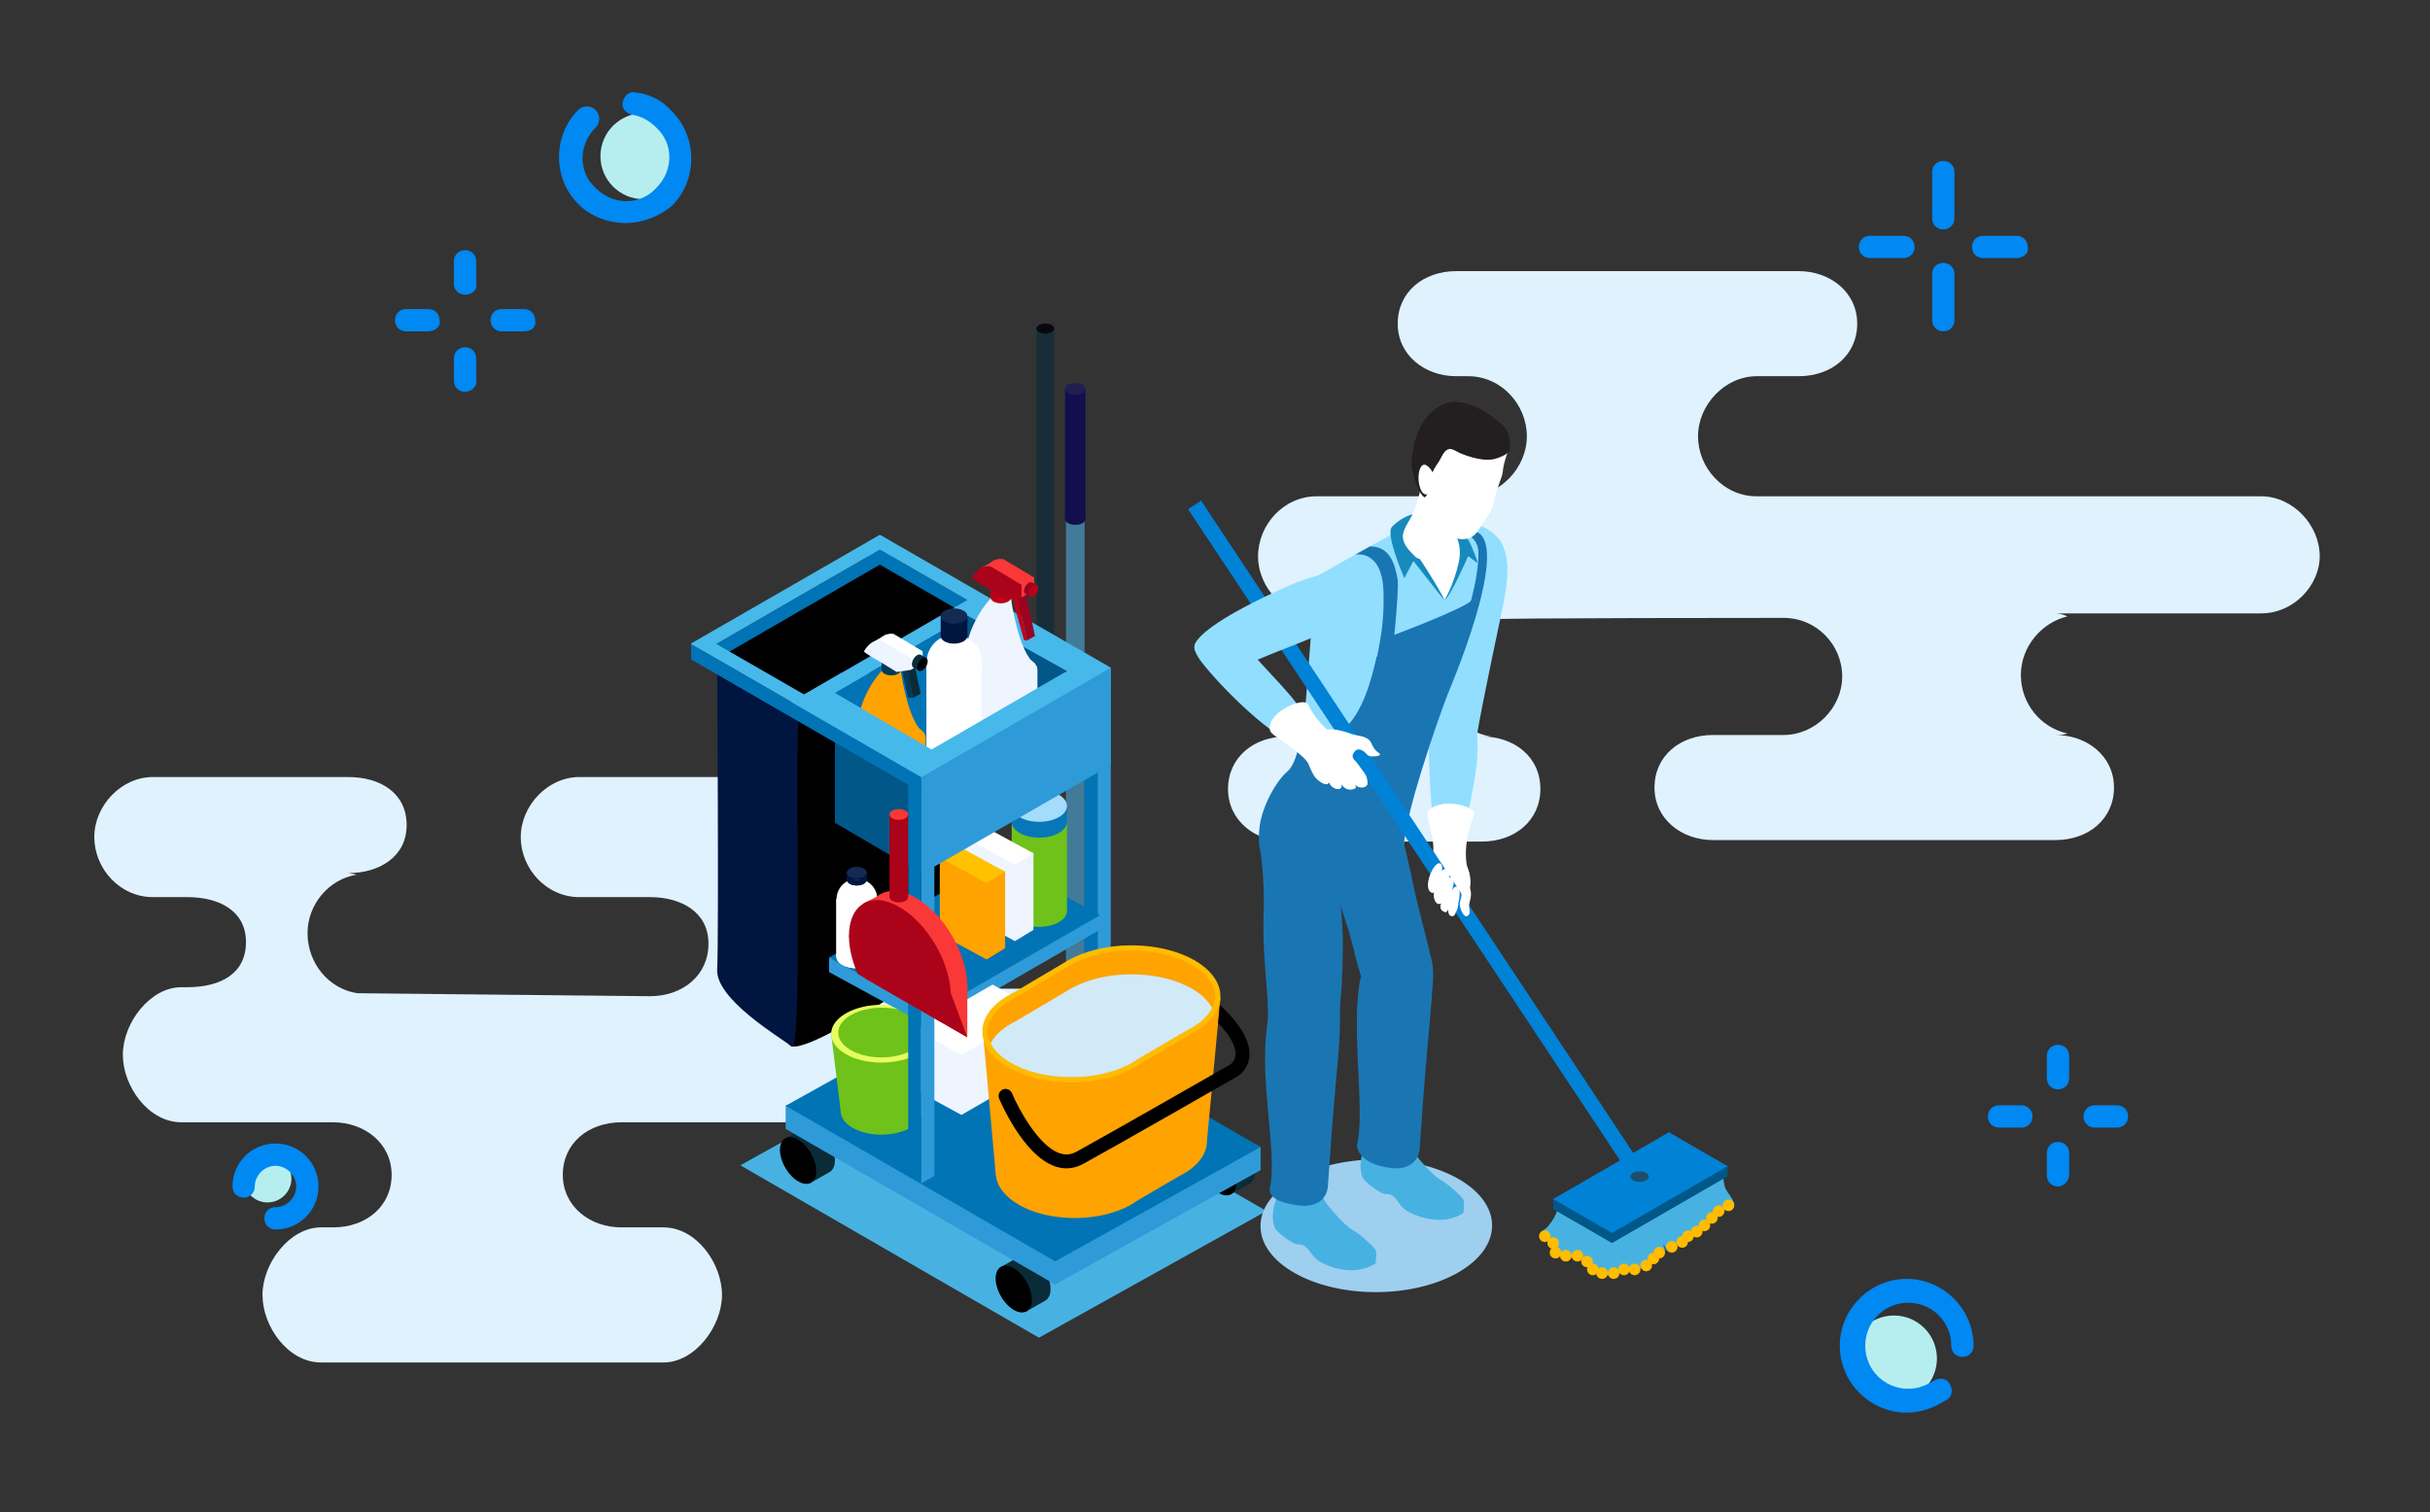 <?xml version="1.0" encoding="utf-8"?>
<!-- Generator: Adobe Illustrator 17.0.0, SVG Export Plug-In . SVG Version: 6.00 Build 0)  -->
<!DOCTYPE svg PUBLIC "-//W3C//DTD SVG 1.1//EN" "http://www.w3.org/Graphics/SVG/1.1/DTD/svg11.dtd">
<svg version="1.1" id="Layer_1" xmlns="http://www.w3.org/2000/svg" xmlns:xlink="http://www.w3.org/1999/xlink" x="0px" y="0px"
	 width="361.482px" height="224.989px" viewBox="0 0 361.482 224.989" enable-background="new 0 0 361.482 224.989"
	 xml:space="preserve">
<rect x="0" y="0" width="361.482" height="224.989" fill="#333333" stroke="none"/>
<path fill="#DFF2FE" d="M336.363,91.272H305.76c0.67,0,1.34,0.223,1.787,0.447c-3.797,0.894-6.925,4.468-6.925,8.712
	c0,4.244,2.904,7.818,6.925,8.712c-0.67,0.223-1.117,0.223-1.787,0.223c4.691,0,8.712,3.127,8.712,7.818s-3.797,7.818-8.712,7.818
	h-50.93c-4.691,0-8.712-3.127-8.712-7.818s3.797-7.818,8.712-7.818h10.499c4.691,0,8.712-4.021,8.712-8.712
	s-3.797-8.712-8.712-8.712c0,0-44.005,0-43.559,0.223c-4.244,0.67-7.371,4.244-7.371,8.712c0,4.244,3.127,8.042,7.371,8.712h-1.34
	c4.691,0,8.712,2.904,8.712,7.818c0,4.691-3.797,7.818-8.712,7.818h-29.039c-4.691,0-8.712-3.127-8.712-7.818
	s3.797-7.818,8.712-7.818h5.138c4.691,0,8.712-4.244,8.712-8.935c0-4.691-3.797-8.935-8.712-8.935h-0.67
	c-4.691,0-8.712-4.244-8.712-8.935c0-4.691,3.797-8.935,8.712-8.935h22.561c4.691,0,8.712-4.244,8.712-8.935
	c0-4.691-3.797-8.935-8.712-8.935h-1.787c-4.691,0-8.712-3.127-8.712-7.818s3.797-7.818,8.712-7.818h50.93
	c4.691,0,8.712,3.127,8.712,7.818s-3.797,7.818-8.712,7.818h-6.255c-4.691,0-8.712,4.244-8.712,8.935s3.797,8.935,8.712,8.935
	h75.055c4.691,0,8.712,4.244,8.712,8.935C345.075,87.028,341.278,91.272,336.363,91.272L336.363,91.272z M167.713,147.117H137.11
	c0.67,0,1.34,0.223,1.787,0c-3.797-0.894-6.925-4.244-6.925-8.488s2.904-7.595,6.925-8.488c-0.67-0.223-1.117-0.223-1.787-0.223
	c4.691,0,8.712-2.457,8.712-7.148s-3.797-7.148-8.712-7.148H86.18c-4.691,0-8.712,4.244-8.712,8.935s3.797,8.935,8.712,8.935h10.499
	c4.691,0,8.712,2.234,8.712,6.925s-3.797,7.818-8.712,7.818c0,0-44.005-0.447-43.559-0.447c-4.244-0.67-7.371-4.468-7.371-8.935
	c0-4.244,3.127-8.042,7.371-8.712c-0.447,0-0.894-0.223-1.34-0.223c4.691,0,8.712-2.457,8.712-7.148s-3.797-7.148-8.712-7.148
	H22.741c-4.691,0-8.712,4.244-8.712,8.935s3.797,8.935,8.712,8.935h5.138c4.691,0,8.712,2.01,8.712,6.701
	c0,4.691-3.797,6.701-8.712,6.701h-0.894c-4.691,0-8.712,5.361-8.712,10.052c0,4.691,3.797,10.052,8.712,10.052h22.561
	c4.691,0,8.712,3.127,8.712,7.818s-3.797,7.818-8.712,7.818h-1.787c-4.691,0-8.712,5.361-8.712,10.052s3.797,10.052,8.712,10.052
	h50.93c4.691,0,8.712-5.361,8.712-10.052s-3.797-10.052-8.712-10.052h-6.255c-4.691,0-8.712-3.127-8.712-7.818
	s3.797-7.818,8.712-7.818h75.055c4.691,0,8.712-5.361,8.712-10.052C176.425,152.478,172.627,147.116,167.713,147.117
	L167.713,147.117z"/>
<g>
	<path fill="#0088F3" d="M289.082,34.138c-0.948,0-1.659-0.711-1.659-1.659v-6.872c0-0.948,0.711-1.659,1.659-1.659
		s1.659,0.711,1.659,1.659v6.872C290.741,33.427,290.03,34.138,289.082,34.138z M289.082,49.304c-0.948,0-1.659-0.711-1.659-1.659
		v-6.872c0-0.948,0.711-1.659,1.659-1.659s1.659,0.711,1.659,1.659v6.872C290.741,48.593,290.03,49.304,289.082,49.304z
		 M283.158,38.403h-4.976c-0.948,0-1.659-0.711-1.659-1.659s0.711-1.659,1.659-1.659h4.976c0.948,0,1.659,0.711,1.659,1.659
		C284.817,37.693,284.106,38.403,283.158,38.403z M299.982,38.403h-4.976c-0.948,0-1.659-0.711-1.659-1.659s0.711-1.659,1.659-1.659
		h4.976c0.948,0,1.659,0.711,1.659,1.659C301.878,37.693,300.93,38.403,299.982,38.403z"/>
</g>
<g>
	<path fill="#0088F3" d="M306.144,162.099c-0.948,0-1.659-0.711-1.659-1.659v-3.318c0-0.948,0.711-1.659,1.659-1.659
		s1.659,0.711,1.659,1.659v3.318C307.802,161.388,307.091,162.099,306.144,162.099z M306.144,176.553
		c-0.948,0-1.659-0.711-1.659-1.659v-3.317c0-0.948,0.711-1.659,1.659-1.659s1.659,0.711,1.659,1.659v3.317
		C307.802,175.606,307.091,176.553,306.144,176.553z M300.693,167.786h-3.318c-0.948,0-1.659-0.711-1.659-1.659
		s0.711-1.659,1.659-1.659h3.318c0.948,0,1.659,0.711,1.659,1.659S301.641,167.786,300.693,167.786z M314.911,167.786h-3.318
		c-0.948,0-1.659-0.711-1.659-1.659s0.711-1.659,1.659-1.659h3.318c0.948,0,1.659,0.711,1.659,1.659
		S315.859,167.786,314.911,167.786z"/>
</g>
<g>
	<path fill="#0088F3" d="M69.18,43.854c-0.948,0-1.659-0.711-1.659-1.659v-3.317c0-0.948,0.711-1.659,1.659-1.659
		s1.659,0.711,1.659,1.659v3.317C71.075,43.143,70.128,43.854,69.18,43.854z M69.18,58.308c-0.948,0-1.659-0.711-1.659-1.659v-3.317
		c0-0.948,0.711-1.659,1.659-1.659s1.659,0.711,1.659,1.659v3.317C71.075,57.361,70.128,58.308,69.18,58.308z M63.73,49.304h-3.317
		c-0.948,0-1.659-0.711-1.659-1.659s0.711-1.659,1.659-1.659h3.317c0.948,0,1.659,0.711,1.659,1.659
		C65.625,48.593,64.677,49.304,63.73,49.304z M77.947,49.304H74.63c-0.948,0-1.659-0.711-1.659-1.659s0.711-1.659,1.659-1.659h3.317
		c0.948,0,1.659,0.711,1.659,1.659C79.843,48.593,79.132,49.304,77.947,49.304z"/>
</g>
<circle fill="#B6EEEF" cx="281.736" cy="202.145" r="6.398"/>
<path fill="#0088F3" d="M283.632,210.202c-5.45,0-9.952-4.502-9.952-9.952s4.502-9.952,9.952-9.952s9.952,4.502,9.952,9.952
	c0,0.948-0.711,1.659-1.659,1.659s-1.659-0.711-1.659-1.659c0-3.554-2.844-6.398-6.398-6.398c-3.554,0-6.398,2.844-6.398,6.398
	s2.844,6.398,6.398,6.398c1.422,0,2.607-0.474,3.791-1.185c0.711-0.474,1.896-0.474,2.37,0.474c0.474,0.711,0.474,1.896-0.474,2.37
	C287.66,209.491,285.765,210.202,283.632,210.202L283.632,210.202z"/>
<circle fill="#B6EEEF" cx="95.72" cy="23.238" r="6.398"/>
<path fill="#0088F3" d="M93.113,33.19c-2.607,0-5.213-0.948-7.109-2.844c-3.791-3.791-3.791-10.189,0-13.981
	c0.711-0.711,1.896-0.711,2.607,0s0.711,1.896,0,2.607c-2.607,2.607-2.607,6.635,0,9.005c2.607,2.607,6.635,2.607,9.005,0
	c2.607-2.607,2.607-6.635,0-9.005c-0.948-0.948-2.133-1.659-3.554-1.896c-0.948-0.237-1.659-0.948-1.422-1.896
	s0.948-1.659,1.896-1.422c2.133,0.237,4.028,1.185,5.45,2.844c3.791,3.791,3.791,10.189,0,13.981
	C98.089,32.242,95.483,33.19,93.113,33.19L93.113,33.19z"/>
<g>
	<circle fill="#B6EEEF" cx="39.796" cy="175.369" r="3.554"/>
	<path fill="#0088F3" d="M40.981,182.951c-0.948,0-1.659-0.711-1.659-1.659s0.711-1.659,1.659-1.659
		c1.659,0,3.081-1.422,3.081-3.081s-1.422-3.081-3.081-3.081s-3.081,1.422-3.081,3.081c0,0.948-0.711,1.659-1.659,1.659
		s-1.659-0.711-1.659-1.659c0-3.554,2.844-6.398,6.398-6.398c3.554,0,6.398,2.844,6.398,6.398S44.535,182.951,40.981,182.951z"/>
</g>
<path fill="#B6EEEF" d="M205.338,101.597c-0.72-0.596-1.786-0.495-2.382,0.225c-0.596,0.72-0.495,1.786,0.225,2.382l1.769,1.463
	c0.888-1.073,1.271-1.537,2.157-2.607L205.338,101.597z"/>
<g>
	<polygon fill="#47B2E2" points="154.551,199.051 110.133,173.4 143.975,154.554 188.395,180.201 	"/>
	<path fill="#9ECFEF" d="M187.508,182.463c-0.024-5.446,7.676-9.894,17.19-9.926c9.517-0.034,17.245,4.358,17.265,9.804
		c0.018,5.447-7.679,9.893-17.195,9.93C195.254,192.301,187.526,187.913,187.508,182.463z"/>
	<g>
		<g>
			<g>
				<rect x="158.566" y="58.616" fill="#427B99" width="2.77" height="98.396"/>
			</g>
			<g>
				<g>
					<path fill="#38426E" d="M161.337,58.616c0.003-0.437-0.618-0.796-1.382-0.799c-0.768-0.002-1.386,0.351-1.389,0.789
						c-0.002,0.438,0.618,0.795,1.384,0.798C160.714,59.408,161.337,59.055,161.337,58.616z"/>
				</g>
			</g>
		</g>
		<g>
			<g>
				<rect x="154.188" y="48.894" fill="#182D38" width="2.633" height="93.594"/>
			</g>
			<g>
				<g>
					<ellipse fill="#07080D" cx="155.505" cy="48.89" rx="1.316" ry="0.752"/>
				</g>
			</g>
		</g>
		<g>
			<path d="M143.433,90.599l-12.761-8.052c0,0-25.732,11.864-24.658,14.514c1.072,2.646,15.408,7.315,15.408,7.315L143.433,90.599z"
				/>
		</g>
		<g>
			<path d="M144.082,89.185c0,0-3.207,51.617-3.409,52.993c-0.205,1.373-19.593,14.286-22.902,13.528
				c-3.309-0.759-1.744-53.171-1.744-53.171L144.082,89.185z"/>
		</g>
		<g>
			<path fill="#001540" d="M106.678,97.084c0,0,0.272,42.708,0.006,47.137c-0.271,4.423,9.165,10.024,11.087,11.485
				c1.922,1.458,0.013-53.098,1.435-52.604L106.678,97.084z"/>
		</g>
		<g>
			<polygon fill="#005788" points="138.575,129.148 158.691,117.499 143.947,109.291 124.198,120.726 			"/>
		</g>
		<g>
			<g>
				<polygon fill="#0074B5" points="132.732,80.701 132.732,82.953 104.758,99.13 102.808,98.001 				"/>
			</g>
		</g>
		<g>
			<g>
				<g>
					<path fill="#0A2B38" d="M148.818,188.582l2.688-1.554c0.05-0.039,0.096-0.071,0.155-0.103c1.044-0.611,2.753,0.378,3.815,2.201
						c1.062,1.823,1.072,3.794,0.032,4.402c-0.079,0.045-2.919,1.656-2.919,1.656l-2.047-3.544l0.03-0.018L148.818,188.582z"/>
				</g>
				<g>
					<path d="M152.727,195.115c-1.042,0.607-2.752-0.376-3.813-2.202c-1.062-1.828-1.077-3.794-0.029-4.401
						c1.042-0.61,2.745,0.378,3.811,2.199C153.759,192.537,153.773,194.51,152.727,195.115z"/>
				</g>
			</g>
			<g>
				<g>
					<path fill="#0A2B38" d="M179.242,171.157l2.691-1.55c0.048-0.04,0.099-0.077,0.154-0.107c1.045-0.61,2.751,0.38,3.814,2.202
						c1.062,1.824,1.076,3.796,0.032,4.403c-0.077,0.045-2.922,1.651-2.922,1.651l-2.043-3.541l0.028-0.02L179.242,171.157z"/>
				</g>
				<g>
					<path d="M183.152,177.694c-1.04,0.609-2.747-0.377-3.814-2.205c-1.062-1.827-1.076-3.795-0.029-4.401
						c1.045-0.61,2.751,0.375,3.814,2.202C184.186,175.109,184.2,177.082,183.152,177.694z"/>
				</g>
			</g>
			<g>
				<g>
					<path fill="#0A2B38" d="M116.736,169.448l2.689-1.552c0.047-0.042,0.099-0.074,0.154-0.107c1.044-0.607,2.75,0.38,3.813,2.205
						c1.062,1.822,1.077,3.792,0.035,4.402c-0.077,0.044-2.925,1.653-2.925,1.653l-2.042-3.543l0.027-0.018L116.736,169.448z"/>
				</g>
				<g>
					<path d="M120.646,175.981c-1.043,0.611-2.753-0.374-3.816-2.202c-1.062-1.824-1.072-3.796-0.029-4.398
						c1.045-0.611,2.75,0.374,3.813,2.199C121.678,173.401,121.691,175.373,120.646,175.981z"/>
				</g>
			</g>
			<g>
				<polygon fill="#2E9BD8" points="156.968,191.133 116.872,167.98 116.872,164.54 147.421,150.968 187.519,170.678 
					187.519,174.119 				"/>
			</g>
			<g>
				<polygon fill="#0074B5" points="156.968,187.693 116.872,164.54 147.421,147.527 187.519,170.678 				"/>
			</g>
			<g>
				<g>
					<polygon fill="#6EC21A" points="137.246,165.327 125.062,165.368 123.644,153.842 138.666,153.791 					"/>
				</g>
				<g>
					<path fill="#6EC21A" d="M125.062,165.368c-0.005-1.929,2.713-3.5,6.079-3.51c3.364-0.014,6.097,1.542,6.105,3.469
						c0.002,1.921-2.717,3.494-6.08,3.509C127.805,168.85,125.069,167.293,125.062,165.368L125.062,165.368z"/>
				</g>
				<g>
					<path fill="#E6FF5F" d="M123.644,153.842c-0.009-2.38,3.347-4.319,7.495-4.331c4.148-0.015,7.52,1.904,7.527,4.28
						c0.005,2.371-3.349,4.307-7.497,4.324C127.023,158.133,123.652,156.219,123.644,153.842L123.644,153.842z"/>
				</g>
				<g>
					<path fill="#6EC21A" d="M124.695,153.669c-0.008-2.047,2.878-3.714,6.446-3.729c3.566-0.012,6.467,1.637,6.473,3.679
						c0.005,2.041-2.881,3.709-6.447,3.724C127.601,157.356,124.699,155.71,124.695,153.669L124.695,153.669z"/>
				</g>
			</g>
			<g>
				<g>
					<g>
						<polygon fill="#47B8EA" points="104.704,94.755 102.806,95.851 138.995,116.746 138.995,114.495 						"/>
					</g>
				</g>
			</g>
			<g>
				<g>
					<g>
						<polygon fill="#0074B5" points="129.045,80.701 129.045,82.953 163.283,102.722 165.235,101.596 						"/>
					</g>
					<g>
						<polygon fill="#47B8EA" points="130.943,79.604 129.045,80.701 165.235,101.596 165.235,99.345 						"/>
					</g>
				</g>
				<g>
					<g>
						<polygon fill="#0074B5" points="163.286,160.954 163.286,102.7 161.337,101.577 161.337,159.828 						"/>
					</g>
					<g>
						<polygon fill="#2E9BD8" points="163.286,160.954 163.286,100.5 165.235,99.376 165.235,159.828 						"/>
					</g>
				</g>
				<g>
					<polygon fill="#2E9BD8" points="138.445,152.885 163.636,138.34 163.636,136.179 148.52,130.104 123.329,142.487 
						123.329,144.648 					"/>
				</g>
				<g>
					<polygon fill="#0074B5" points="138.445,150.725 163.636,136.179 148.52,127.94 123.329,142.487 					"/>
				</g>
				<g>
					<g>
						<rect x="150.497" y="122.29" fill="#6EC21A" width="8.223" height="13.27"/>
					</g>
					<g>
						<path fill="#6EC21A" d="M150.497,135.578c-0.006-1.304,1.834-2.367,4.102-2.374c2.272-0.007,4.116,1.045,4.121,2.343
							c0.003,1.298-1.831,2.36-4.102,2.369C152.348,137.926,150.502,136.876,150.497,135.578L150.497,135.578z"/>
					</g>
					<g>
						<path fill="#0877B7" d="M150.497,122.306c-0.006-1.302,1.834-2.363,4.102-2.371c2.272-0.008,4.116,1.041,4.121,2.342
							c0.003,1.298-1.831,2.362-4.102,2.37C152.348,124.653,150.502,123.606,150.497,122.306L150.497,122.306z"/>
					</g>
					<g>
						<rect x="150.497" y="119.951" fill="#0877B7" width="8.223" height="2.339"/>
					</g>
					<g>
						<path fill="#A4DCFB" d="M150.497,119.951c-0.006-1.302,1.834-2.364,4.102-2.373c2.272-0.007,4.116,1.041,4.121,2.345
							c0.003,1.297-1.831,2.357-4.102,2.367C152.348,122.298,150.502,121.248,150.497,119.951L150.497,119.951z"/>
					</g>
				</g>
				<g>
					<polygon fill="#EEF5FF" points="143.02,165.903 154.609,159.212 154.609,150.278 147.657,147.483 136.066,153.182 
						136.066,162.112 					"/>
				</g>
				<g>
					<polygon fill="#FFFFFF" points="143.02,156.985 154.609,150.296 147.657,146.505 136.066,153.196 					"/>
				</g>
			</g>
			<g>
				<g>
					<g>
						<path fill="#FFA300" d="M152.272,169.386c0,0,27.252-3.253,27.264,0.471c0.005,1.617-0.983,3.105-2.636,4.275l0,0l0,0
							c-0.462,0.325-0.981,0.628-1.539,0.902l-6.283,3.683c-2.153,1.53-5.444,2.513-9.135,2.527
							c-6.502,0.025-11.786-2.984-11.799-6.706C148.134,172.479,149.736,170.631,152.272,169.386z"/>
					</g>
					<g>
						<polygon fill="#FFA300" points="146.328,154.811 148.143,174.906 179.535,169.857 181.547,148.505 						"/>
					</g>
					<g>
						<path fill="#FFBC00" d="M150.789,147.694l7.931-4.693c2.408-1.428,5.782-2.322,9.51-2.338
							c7.343-0.022,13.302,3.364,13.317,7.564c0.007,1.828-1.11,3.505-2.974,4.824l0,0l0,0c-0.524,0.368-1.103,0.708-1.738,1.017
							l-7.087,4.157c-2.43,1.72-6.142,2.835-10.304,2.85c-7.338,0.024-13.297-3.364-13.314-7.564
							C146.12,151.187,147.93,149.102,150.789,147.694z"/>
					</g>
					<g>
						<path fill="#FFA300" d="M159.441,160.285c3.857-0.017,7.447-1,9.847-2.706l0.03-0.019l7.144-4.19l0.029-0.015
							c0.59-0.285,1.138-0.604,1.621-0.949c1.711-1.209,2.649-2.691,2.644-4.175c-0.01-1.728-1.245-3.386-3.487-4.664
							c-2.378-1.363-5.563-2.111-8.959-2.111h-0.077c-3.475,0.015-6.71,0.802-9.107,2.225l-7.962,4.711l-0.027,0.01
							c-2.686,1.324-4.222,3.184-4.217,5.106c0.007,1.728,1.248,3.386,3.487,4.667c2.378,1.358,5.556,2.11,8.955,2.11H159.441z"/>
					</g>
					<g>
						<path fill="#D2E9F7" d="M151.137,151.931l0.027-0.012l7.962-4.711c2.398-1.423,5.632-2.212,9.107-2.227h0.077
							c3.396,0,6.581,0.75,8.959,2.11c1.467,0.839,2.499,1.841,3.042,2.915c-0.431,0.86-1.176,1.681-2.199,2.4
							c-0.483,0.345-1.03,0.664-1.621,0.949l-0.029,0.015l-7.144,4.19l-0.03,0.019c-2.401,1.706-5.991,2.689-9.847,2.706h-0.079
							c-3.399,0-6.577-0.752-8.955-2.11c-1.467-0.839-2.502-1.842-3.048-2.92C147.992,153.999,149.298,152.838,151.137,151.931z"/>
					</g>
				</g>
				<g>
					<path d="M182.068,150.127c-0.176-0.172-0.614-0.615-0.614-0.615l-0.239,2.708c1.792,1.894,2.707,3.593,2.576,4.838
						c-0.102,0.904-0.74,1.313-0.75,1.321c-0.187,0.106-18.668,10.689-22.918,13.004c-0.823,0.45-1.655,0.514-2.539,0.204
						c-3.192-1.125-6.165-6.817-7.045-8.917c-0.219-0.526-0.824-0.777-1.353-0.558c-0.529,0.221-0.777,0.829-0.556,1.358
						c0.141,0.343,3.553,8.411,8.267,10.071c0.59,0.209,1.177,0.31,1.756,0.31c0.837,0,1.662-0.217,2.458-0.651
						c4.273-2.323,22.773-12.916,22.96-13.024c0.154-0.089,1.526-0.927,1.764-2.821C186.101,155.258,184.833,152.83,182.068,150.127
						z"/>
				</g>
			</g>
		</g>
		<g>
			<g>
				<g>
					<rect x="124.418" y="133.8" fill="#FFFFFF" width="6.067" height="8.545"/>
				</g>
				<g>
					<path fill="#FFFFFF" d="M124.418,142.357c-0.002-0.964,1.357-1.742,3.029-1.752c1.675-0.005,3.035,0.769,3.037,1.73
						c0.006,0.955-1.351,1.74-3.023,1.747C125.785,144.089,124.421,143.315,124.418,142.357L124.418,142.357z"/>
				</g>
				<g>
					<circle fill="#FFFFFF" cx="127.475" cy="133.8" r="3.033"/>
				</g>
				<g>
					<path fill="#001540" d="M125.985,130.925c0-0.467,0.654,0.288,1.465,0.285c0.809-0.002,1.47-0.759,1.473-0.292
						c0,0.459-0.654,0.839-1.466,0.841C126.648,131.765,125.99,131.392,125.985,130.925L125.985,130.925z"/>
				</g>
				<g>
					<rect x="125.985" y="129.87" fill="#001540" width="2.938" height="1.048"/>
				</g>
				<g>
					<path fill="#132A53" d="M125.985,129.87c0-0.466,0.654-0.843,1.465-0.846c0.809-0.003,1.47,0.37,1.473,0.835
						c0,0.46-0.654,0.84-1.466,0.843C126.648,130.71,125.99,130.333,125.985,129.87L125.985,129.87z"/>
				</g>
			</g>
			<g>
				<g>
					<rect x="124.418" y="133.8" fill="#FFFFFF" width="6.067" height="8.545"/>
				</g>
				<g>
					<path fill="#FFFFFF" d="M124.418,142.357c-0.002-0.964,1.357-1.742,3.029-1.752c1.675-0.005,3.035,0.769,3.037,1.73
						c0.006,0.955-1.351,1.74-3.023,1.747C125.785,144.089,124.421,143.315,124.418,142.357L124.418,142.357z"/>
				</g>
				<g>
					<path fill="#001540" d="M125.985,130.925c0-0.467,0.658-0.005,1.468-0.007c0.809-0.005,1.467-0.467,1.47,0
						c0,0.459-0.654,0.839-1.466,0.841C126.648,131.765,125.99,131.392,125.985,130.925L125.985,130.925z"/>
				</g>
				<g>
					<rect x="125.985" y="129.87" fill="#001540" width="2.938" height="1.048"/>
				</g>
				<g>
					<path fill="#132A53" d="M125.985,129.87c0-0.466,0.654-0.843,1.465-0.846c0.809-0.003,1.47,0.37,1.473,0.835
						c0,0.46-0.654,0.84-1.466,0.843C126.648,130.71,125.99,130.333,125.985,129.87L125.985,129.87z"/>
				</g>
			</g>
		</g>
		<g>
			<g>
				<polygon fill="#EEF5FF" points="150.978,140.041 153.739,138.356 153.739,126.962 146.785,124.165 144.025,124.855 
					144.025,136.251 				"/>
			</g>
			<g>
				<polygon fill="#FFFFFF" points="150.978,128.659 153.739,126.976 146.785,123.187 144.025,124.87 				"/>
			</g>
		</g>
		<g>
			<g>
				<polygon fill="#FFA300" points="146.761,142.775 149.521,141.091 149.521,129.694 142.566,126.902 139.802,127.589 
					139.802,138.983 				"/>
			</g>
			<g>
				<polygon fill="#FFC200" points="146.761,131.395 149.521,129.709 142.566,125.922 139.802,127.604 				"/>
			</g>
		</g>
		<g>
			<path fill="#47B8EA" d="M144.082,89.185l-26.88,15.56l19.564,11.462l27.374-15.85L144.082,89.185z M124.198,103.103
				l19.749-11.434l14.743,8.207l-20.115,11.65L124.198,103.103z"/>
		</g>
		<g>
			<polygon fill="#0074B5" points="138.575,111.526 158.691,99.876 143.947,91.669 124.198,103.103 			"/>
		</g>
		<g>
			<polygon fill="#0074B5" points="138.575,111.526 158.691,99.876 143.947,91.669 124.198,103.103 			"/>
		</g>
		<g>
			<polygon fill="#005788" points="143.799,108.5 158.691,99.876 143.947,91.669 143.799,91.756 			"/>
		</g>
		<g>
			<g>
				<path fill="#EEF5FF" d="M152.971,98.017l-0.01-0.006l-2.565-1.515c-0.771-0.459-1.811-0.711-2.931-0.717h-0.025
					c-1.095,0-2.121,0.242-2.885,0.679c-0.722,0.412-1.123,0.945-1.123,1.504v13.087l0.015,0.003
					c-0.01,0.053-0.015,0.106-0.015,0.159c-0.002,0.477,0.301,0.953,0.85,1.343c0.156,0.111,0.331,0.214,0.523,0.304l0.01,0.005
					l2.3,1.35l0.008,0.007c0.774,0.547,1.931,0.866,3.173,0.87h0.024c1.095,0,2.117-0.241,2.885-0.679
					c0.722-0.412,1.12-0.945,1.123-1.503V99.661C154.332,99.041,153.835,98.442,152.971,98.017z"/>
			</g>
			<g>
				<rect x="147.359" y="88.816" fill="#EEF5FF" width="3.045" height="19.862"/>
			</g>
			<g>
				<path fill="#EEF5FF" d="M150.382,89.037c0,0,1.162,8.201,3.576,9.71l-10.524-0.279c0,0,0-4.995,3.926-9.431H150.382z"/>
			</g>
			<g>
				<polygon fill="#BD0018" points="150.481,88.612 152.338,95.277 152.768,95.313 151.291,88.397 				"/>
			</g>
			<g>
				<polygon fill="#9A0321" points="151.348,88.68 152.768,95.313 153.964,94.637 152.484,87.719 				"/>
			</g>
			<g>
				<path fill="#BD0018" d="M150.404,88.906c0-0.479-0.68-0.874-1.518-0.876c-0.841-0.002-1.526,0.386-1.526,0.868
					c-0.003,0.48,0.678,0.872,1.521,0.875C149.719,89.775,150.4,89.389,150.404,88.906z"/>
			</g>
			<g>
				<path fill="#BD0018" d="M150.404,87.955c0-0.48-0.68-0.874-1.518-0.876c-0.841-0.002-1.526,0.386-1.526,0.866
					c-0.003,0.481,0.678,0.874,1.521,0.876C149.719,88.826,150.4,88.437,150.404,87.955z"/>
			</g>
			<g>
				<rect x="147.359" y="87.945" fill="#BD0018" width="3.022" height="1.092"/>
			</g>
			<g>
				<path fill="#FA3838" d="M149.248,83.199c0,0,4.113,2.437,4.595,2.744v2.007l-4.707-1.333c0,0-1.954-1.069-2.715-1.693
					C146.421,84.924,147.367,82.886,149.248,83.199z"/>
			</g>
			<g>
				<polygon fill="#FA3838" points="151.988,88.889 153.654,87.926 148.063,83.317 145.723,84.636 151.958,88.901 				"/>
			</g>
			<g>
				<path fill="#AA031A" d="M151.958,88.901l0.003-1.874c-0.479-0.306-4.595-2.745-4.595-2.745
					c-1.879-0.315-2.828,1.723-2.828,1.723c0.762,0.625,2.718,1.694,2.718,1.694l2.477,1.522
					C150.135,89.169,151.916,88.906,151.958,88.901z"/>
			</g>
			<g>
				<g>
					<path fill="#9A0321" d="M154.255,87.094l-0.691-0.4c-0.014-0.009-0.024-0.017-0.039-0.026c-0.271-0.156-0.704,0.095-0.98,0.566
						c-0.273,0.468-0.273,0.974-0.01,1.131c0.022,0.01,0.752,0.422,0.752,0.422l0.526-0.909l-0.009-0.003L154.255,87.094z"/>
				</g>
				<g>
					<path fill="#BD0018" d="M153.25,88.772c0.268,0.157,0.705-0.097,0.978-0.566c0.275-0.468,0.278-0.973,0.012-1.129
						c-0.27-0.157-0.707,0.096-0.981,0.563C152.984,88.109,152.981,88.618,153.25,88.772z"/>
				</g>
			</g>
		</g>
		<g>
			<g>
				<rect x="137.811" y="98.538" fill="#FFFFFF" width="8.222" height="22.291"/>
			</g>
			<g>
				<path fill="#FFFFFF" d="M137.811,120.846c-0.005-1.3,1.832-2.363,4.104-2.37c2.268-0.01,4.113,1.04,4.118,2.342
					c0.003,1.298-1.832,2.359-4.101,2.37C139.663,123.193,137.813,122.144,137.811,120.846L137.811,120.846z"/>
			</g>
			<g>
				<path fill="#FFFFFF" d="M146.062,98.538c0-2.27-1.839-4.112-4.113-4.112c-2.268,0-4.108,1.842-4.108,4.112
					c0,2.273,1.839,4.113,4.108,4.113C144.224,102.651,146.062,100.812,146.062,98.538z"/>
			</g>
			<g>
				<path fill="#001540" d="M139.934,94.645c0-0.633,0.886-1.142,1.986-1.145c1.098-0.005,1.991,0.499,1.991,1.131
					c0.002,0.625-0.887,1.139-1.984,1.142C140.831,95.779,139.937,95.275,139.934,94.645L139.934,94.645z"/>
			</g>
			<g>
				<rect x="139.934" y="91.684" fill="#001540" width="3.977" height="2.947"/>
			</g>
			<g>
				<path fill="#132A53" d="M139.934,91.684c0-0.634,0.886-1.142,1.986-1.148c1.098-0.002,1.991,0.502,1.991,1.133
					c0.002,0.626-0.887,1.139-1.984,1.142C140.831,92.818,139.937,92.31,139.934,91.684L139.934,91.684z"/>
			</g>
		</g>
		<g>
			<g>
				<path fill="#FFA300" d="M136.424,108.246l-0.007-0.002l-2.409-1.428c-0.724-0.43-1.702-0.668-2.754-0.67h-0.026
					c-1.026,0-1.987,0.226-2.708,0.635c-0.677,0.389-1.054,0.892-1.054,1.414v12.294l0.014,0.001
					c-0.007,0.05-0.014,0.101-0.014,0.148c-0.003,0.452,0.283,0.898,0.797,1.265c0.152,0.102,0.312,0.2,0.491,0.287l0.009,0.005
					l2.165,1.266l0.008,0.006c0.725,0.515,1.81,0.814,2.974,0.819h0.024c1.028,0,1.991-0.228,2.712-0.639
					c0.677-0.388,1.052-0.891,1.054-1.413v-12.446C137.703,109.21,137.238,108.646,136.424,108.246z"/>
			</g>
			<g>
				<rect x="131.151" y="99.602" fill="#FFA300" width="2.861" height="18.66"/>
			</g>
			<g>
				<path fill="#FFA300" d="M133.991,99.813c0,0,1.095,7.704,3.362,9.121l-9.888-0.264c0,0,0-4.693,3.686-8.857H133.991z"/>
			</g>
			<g>
				<polygon fill="#003A5B" points="134.086,99.412 135.071,103.796 135.831,103.86 134.845,99.21 				"/>
			</g>
			<g>
				<polygon fill="#0A2B38" points="134.896,99.476 135.831,103.86 136.953,103.226 135.968,98.572 				"/>
			</g>
			<g>
				<path fill="#003A5B" d="M134.012,99.69c0.005-0.453-0.637-0.822-1.429-0.825c-0.786-0.003-1.43,0.36-1.432,0.812
					c0,0.454,0.641,0.821,1.427,0.823C133.37,100.506,134.012,100.142,134.012,99.69z"/>
			</g>
			<g>
				<path fill="#003A5B" d="M134.012,98.796c0.005-0.452-0.637-0.822-1.429-0.824c-0.786-0.004-1.43,0.362-1.432,0.813
					c0,0.452,0.641,0.819,1.427,0.825C133.37,99.613,134.012,99.248,134.012,98.796z"/>
			</g>
			<g>
				<rect x="131.151" y="98.785" fill="#003A5B" width="2.84" height="1.027"/>
			</g>
			<g>
				<path fill="#FFFFFF" d="M132.931,94.326c0,0,3.86,2.289,4.315,2.578v1.888l-4.424-1.254c0,0-1.832-1.006-2.551-1.591
					C130.27,95.947,131.161,94.032,132.931,94.326z"/>
			</g>
			<g>
				<polygon fill="#FFFFFF" points="135.5,99.669 137.066,98.767 131.814,94.435 129.617,95.678 135.473,99.685 				"/>
			</g>
			<g>
				<path fill="#EEF5FF" d="M135.473,99.685l0.003-1.763c-0.45-0.29-4.315-2.579-4.315-2.579c-1.767-0.294-2.656,1.621-2.656,1.621
					c0.718,0.583,2.552,1.59,2.552,1.59l2.323,1.431C133.76,99.938,135.437,99.69,135.473,99.685z"/>
			</g>
			<g>
				<g>
					<path fill="#0A2B38" d="M137.799,97.917l-0.772-0.447c-0.017-0.012-0.03-0.022-0.045-0.031
						c-0.302-0.176-0.791,0.108-1.099,0.633c-0.305,0.526-0.308,1.094-0.01,1.268c0.023,0.013,0.843,0.479,0.843,0.479l0.587-1.022
						l-0.007-0.005L137.799,97.917z"/>
				</g>
				<g>
					<path d="M136.675,99.797c0.3,0.176,0.792-0.107,1.095-0.634c0.308-0.523,0.31-1.092,0.013-1.268
						c-0.303-0.176-0.792,0.109-1.1,0.636C136.376,99.053,136.371,99.622,136.675,99.797z"/>
				</g>
			</g>
		</g>
		<g>
			<polygon fill="#005788" points="124.198,103.103 124.198,122.43 137.151,130.014 137.047,115.652 			"/>
		</g>
		<g>
			<g>
				<polygon fill="#0074B5" points="137.047,176.102 137.047,117.851 135.096,116.725 135.096,174.978 				"/>
			</g>
			<g>
				<polygon fill="#2E9BD8" points="137.047,176.102 137.047,115.652 138.995,114.526 138.995,174.978 				"/>
			</g>
		</g>
		<g>
			<polygon fill="#47B8EA" points="130.836,79.604 132.732,80.701 102.808,98.001 102.806,95.75 			"/>
		</g>
		<g>
			<polygon fill="#0074B5" points="102.806,95.851 102.806,98.101 137.044,117.872 137.047,115.652 			"/>
		</g>
		<g>
			<polygon fill="#47B8EA" points="158.333,100.085 138.575,111.526 124.198,103.103 129.413,100.085 125.256,100.085 
				117.202,104.746 136.766,116.208 164.14,100.358 163.653,100.085 			"/>
		</g>
		<g>
			<polygon fill="#2E9BD8" points="137.151,130.014 165.235,113.835 165.235,99.376 137.047,115.652 			"/>
		</g>
		<g>
			<polygon fill="#0074B5" points="102.806,95.851 102.806,98.101 137.044,117.872 137.047,115.652 			"/>
		</g>
		<g>
			<g>
				<g>
					<path fill="#FA3838" d="M141.725,151.631l-10.71-6.188c-2.982-5.124-3.022-10.655-0.085-12.365
						c2.932-1.709,7.72,1.061,10.709,6.183C144.618,144.38,144.665,149.926,141.725,151.631z"/>
				</g>
				<g>
					<polygon fill="#FA3838" points="143.89,154.349 128.75,145.63 128.753,137.831 143.903,146.396 					"/>
				</g>
				<g>
					
						<rect x="128.701" y="133.678" transform="matrix(0.896 -0.444 0.444 0.896 -46.21 71.771)" fill="#FA3838" width="2.763" height="1.677"/>
				</g>
			</g>
			<g>
				<g>
					<path fill="#AA031A" d="M139.172,140.624c-2.983-5.123-7.777-7.89-10.71-6.186c-2.576,1.502-2.86,5.96-0.863,10.493
						l12.596,7.274C142.141,149.943,141.793,145.122,139.172,140.624z"/>
				</g>
				<g>
					<polygon fill="#AA031A" points="143.89,154.349 128.75,145.63 126.285,139.194 141.436,147.758 					"/>
				</g>
			</g>
			<g>
				<path fill="#AA031A" d="M135.091,133.483c0-0.437-0.619-0.792-1.386-0.799c-0.765-0.003-1.383,0.352-1.385,0.788
					c-0.003,0.44,0.618,0.797,1.38,0.8C134.468,134.274,135.088,133.921,135.091,133.483z"/>
			</g>
			<g>
				<rect x="132.321" y="121.195" fill="#AA031A" width="2.77" height="12.276"/>
			</g>
			<g>
				<path fill="#FA3838" d="M135.091,121.195c0-0.438-0.619-0.795-1.386-0.797c-0.765-0.004-1.383,0.352-1.385,0.789
					c-0.003,0.437,0.618,0.796,1.38,0.799C134.468,121.987,135.088,121.633,135.091,121.195z"/>
			</g>
		</g>
	</g>
	<g>
		<path fill="#47B2E2" d="M256.579,174.747c-0.412,0.221-0.072,1.73,0.093,2.093c0.239,0.529,1.336,1.817,1.311,2.418
			c-0.032,0.889-1.708,0.749-2.415,0.979c-0.79,0.248-1.214,0.567-1.634,1.29c-0.385,0.671-0.305,1.238-1.1,1.546
			c-0.868,0.337-1.858,0.561-2.526,1.232c-0.72,0.725-1.16,1.358-2.185,1.687c-0.955,0.308-1.68,0.375-2.408,1.132
			c-0.59,0.622-1.132,1.475-1.992,1.756c-0.88,0.288-1.898,0.169-2.803,0.125c-0.733-0.033-0.871,0.409-1.442,0.673
			c-0.71,0.322-1.897-0.411-2.473-0.8c-0.578-0.397-0.744-1.008-1.218-1.439c-0.767-0.694-1.974-0.221-2.89-0.394
			c-0.558-0.103-1.012-0.543-1.388-0.935c-0.211-0.229-0.538-0.514-0.636-0.826c-0.065-0.217,0.081-0.544-0.049-0.723
			c-0.306-0.424-1.227-0.936-1.549-1.295c0,0,0.722-0.435,0.99-0.76c0.809-1.001,1.433-2.003,1.571-3.291
			c0.241-0.112,0.507-0.154,0.769-0.179L256.579,174.747z"/>
	</g>
	<g>
		<polygon fill="#005788" points="239.796,184.968 257.001,175.035 257.001,173.531 248.255,169.986 231.051,178.414 
			231.051,179.918 		"/>
	</g>
	<g>
		<polygon fill="#0082D7" points="239.796,183.464 257.001,173.531 248.255,168.479 231.051,178.414 		"/>
	</g>
	<g>
		<path fill="#FFBC00" d="M251.103,184.806c0,0.477-0.385,0.859-0.863,0.859c-0.475,0-0.862-0.382-0.862-0.859
			c0-0.48,0.387-0.867,0.862-0.867C250.718,183.94,251.103,184.326,251.103,184.806z"/>
	</g>
	<g>
		<circle fill="#FFBC00" cx="248.689" cy="185.53" r="0.863"/>
	</g>
	<g>
		<path fill="#FFBC00" d="M247.688,186.39c0,0.484-0.386,0.866-0.863,0.866c-0.478,0-0.862-0.382-0.862-0.866
			c0-0.472,0.385-0.86,0.862-0.86C247.302,185.53,247.688,185.918,247.688,186.39z"/>
	</g>
	<g>
		<path fill="#FFBC00" d="M246.825,187.256c0,0.479-0.387,0.864-0.862,0.864c-0.48,0-0.865-0.385-0.865-0.864
			c0-0.474,0.385-0.862,0.865-0.862C246.439,186.395,246.825,186.782,246.825,187.256z"/>
	</g>
	<g>
		<path fill="#FFBC00" d="M245.754,188.303c0,0.475-0.388,0.865-0.865,0.865c-0.476,0-0.863-0.39-0.863-0.865
			c0-0.474,0.388-0.861,0.863-0.861C245.366,187.443,245.754,187.83,245.754,188.303z"/>
	</g>
	<g>
		<circle fill="#FFBC00" cx="243.163" cy="188.892" r="0.863"/>
	</g>
	<g>
		<circle fill="#FFBC00" cx="241.578" cy="188.892" r="0.864"/>
	</g>
	<g>
		<circle fill="#FFBC00" cx="240.049" cy="189.442" r="0.864"/>
	</g>
	<g>
		<path fill="#FFBC00" d="M239.185,189.442c0,0.475-0.385,0.863-0.861,0.863c-0.478,0-0.868-0.388-0.868-0.863
			c0-0.476,0.39-0.866,0.868-0.866C238.801,188.577,239.185,188.966,239.185,189.442z"/>
	</g>
	<g>
		<path fill="#FFBC00" d="M237.817,188.892c0,0.476-0.39,0.865-0.867,0.865c-0.474,0-0.862-0.389-0.862-0.865
			c0-0.476,0.388-0.861,0.862-0.861C237.428,188.031,237.817,188.416,237.817,188.892z"/>
	</g>
	<g>
		<path fill="#FFBC00" d="M236.951,187.715c0,0.48-0.388,0.862-0.862,0.862c-0.479,0-0.863-0.382-0.863-0.862
			c0-0.476,0.385-0.861,0.863-0.861C236.563,186.855,236.951,187.239,236.951,187.715z"/>
	</g>
	<g>
		<path fill="#FFBC00" d="M235.523,186.852c0,0.476-0.387,0.864-0.861,0.864c-0.482,0-0.87-0.388-0.87-0.864
			c0-0.477,0.388-0.862,0.87-0.862C235.136,185.99,235.523,186.375,235.523,186.852z"/>
	</g>
	<g>
		<path fill="#FFBC00" d="M233.793,186.852c0,0.476-0.381,0.864-0.861,0.864c-0.475,0-0.862-0.388-0.862-0.864
			c0-0.477,0.388-0.862,0.862-0.862C233.411,185.99,233.793,186.375,233.793,186.852z"/>
	</g>
	<g>
		<path fill="#FFBC00" d="M232.255,186.39c0,0.484-0.386,0.866-0.862,0.866c-0.477,0-0.862-0.382-0.862-0.866
			c0-0.472,0.385-0.86,0.862-0.86C231.869,185.53,232.255,185.918,232.255,186.39z"/>
	</g>
	<g>
		<path fill="#FFBC00" d="M231.914,184.968c0,0.479-0.388,0.861-0.863,0.861c-0.475,0-0.862-0.382-0.862-0.861
			c0-0.475,0.386-0.862,0.862-0.862C231.527,184.105,231.914,184.493,231.914,184.968z"/>
	</g>
	<g>
		<path fill="#FFBC00" d="M230.673,183.94c0,0.479-0.386,0.867-0.862,0.867c-0.479,0-0.865-0.388-0.865-0.867
			c0-0.474,0.386-0.861,0.865-0.861C230.288,183.079,230.673,183.466,230.673,183.94z"/>
	</g>
	<g>
		<path fill="#FFBC00" d="M251.964,183.94c0,0.479-0.382,0.867-0.859,0.867c-0.478,0-0.866-0.388-0.866-0.867
			c0-0.474,0.388-0.861,0.866-0.861C251.583,183.079,251.964,183.466,251.964,183.94z"/>
	</g>
	<g>
		<path fill="#FFBC00" d="M253.268,183.265c0,0.481-0.388,0.869-0.862,0.869c-0.479,0-0.864-0.388-0.864-0.869
			c0-0.474,0.385-0.863,0.864-0.863C252.88,182.402,253.268,182.791,253.268,183.265z"/>
	</g>
	<g>
		<path fill="#FFBC00" d="M254.407,182.341c0,0.477-0.387,0.862-0.861,0.862c-0.48,0-0.865-0.385-0.865-0.862
			c0-0.475,0.385-0.865,0.865-0.865C254.02,181.476,254.407,181.866,254.407,182.341z"/>
	</g>
	<g>
		<circle fill="#FFBC00" cx="254.662" cy="181.224" r="0.863"/>
	</g>
	<g>
		<circle fill="#FFBC00" cx="255.671" cy="180.213" r="0.861"/>
	</g>
	<g>
		<path fill="#FFBC00" d="M257.989,179.353c0,0.473-0.385,0.861-0.861,0.861c-0.475,0-0.863-0.388-0.863-0.861
			c0-0.48,0.388-0.865,0.863-0.865C257.605,178.488,257.989,178.873,257.989,179.353z"/>
	</g>
	<g>
		<path fill="#356272" d="M248.027,186.082c0,0-0.315-0.639-0.565-0.877c-0.252-0.238,0.186,0.407,0.186,0.931L248.027,186.082z"/>
	</g>
	<g>
		<g>
			<path fill="#47B2E2" d="M204.027,168.839c0,0-2.453,3.335-1.361,6.333c0.256,0.698,2.78,2.515,3.413,2.499
				c0.649-0.017,0.929,0.074,1.52,0.676c0.585,0.6,0.464,0.833,1.387,1.609c0.932,0.774,5.323,2.775,8.711,0.524
				c0,0,0.185-1.445,0.023-1.91c-0.167-0.469-2.438-2.516-3.541-3.088c-1.094-0.573-3.976-3.917-4.229-4.6
				c-0.255-0.682-1.358-1.12-1.358-1.12S206.588,167.213,204.027,168.839z"/>
		</g>
		<g>
			<path fill="#47B2E2" d="M190.974,176.339c0,0-2.45,3.331-1.358,6.329c0.255,0.7,2.78,2.515,3.413,2.499
				c0.646-0.017,0.926,0.075,1.516,0.676c0.588,0.6,0.465,0.834,1.391,1.609c0.928,0.774,5.32,2.775,8.711,0.524
				c0,0,0.182-1.442,0.019-1.91c-0.166-0.466-2.437-2.516-3.54-3.088c-1.094-0.572-3.974-3.917-4.229-4.6
				c-0.256-0.682-1.356-1.12-1.356-1.12S193.539,174.71,190.974,176.339z"/>
		</g>
		<g>
			<path fill="#1976B3" d="M197.083,127.219c1.448,3.234,1.949,6.736,3.15,10.063c1.428,3.952,1.728,8.915,4.476,12.268
				c0.828,1.009,3.093,2.463,5.325,1.738c1.285-0.412,2.8-0.835,2.847-1.777c0.074-1.58,0.579-4.436,0.119-6.534
				c-0.492-2.244-2.241-8.626-2.842-11.69c-0.485-2.504-0.894-4.032-1.557-6.778c0,0,0.075-3.162-5.701-0.95
				C197.126,125.769,196.872,126.753,197.083,127.219z"/>
		</g>
		<g>
			<path fill="#1976B3" d="M199.75,127.78c-0.916,3.425-0.08,7.78,0,11.553c0.088,4.195-0.224,16.625-2.542,16.27
				c-1.335-0.204-3.693,0.523-4.198-0.283c-0.173-0.278-4.651,0.43-4.577-0.343c0.685-7.029-0.74-10.433-0.45-19.563
				c0.082-2.549-0.107-7.209-0.685-9.795c0,0-0.405-8.911,5.711-8.028C198.119,118.323,199.75,127.78,199.75,127.78z"/>
		</g>
		<g>
			<path fill="#1976B3" d="M199.347,149.511c-0.007-2.82-9.902-3.195-10.731,2.233c0,0-0.387,2.101-0.426,5.267
				c-0.088,7.216,1.704,15.761,0.695,19.879c0.059,0.055-0.639,1.909,4.488,2.504c2.201,0.256,4.021-0.776,4.164-2.906
				C198.972,155.298,199.365,157.725,199.347,149.511z"/>
		</g>
		<g>
			<path fill="#1976B3" d="M213.001,143.93c-0.007-2.82-9.9-3.195-10.732,2.234c0,0-0.385,2.101-0.424,5.266
				c-0.089,7.216,1.007,14.954-0.002,19.072c0.059,0.054,0.059,2.716,5.183,3.312c2.203,0.255,4.022-0.777,4.165-2.907
				C212.629,149.719,213.021,152.145,213.001,143.93z"/>
		</g>
	</g>
	<g>
		<g>
			<path fill="#92DEFF" d="M215.665,89.266c-1.416,6.839-4.4,21.359-1.991,21.856c0.909,0.191,5.674,0.304,6.058-1.907
				c0.89-5.169,3.02-15.071,3.904-19.341c1.416-6.836,0.199-9.396-2.102-10.87C219.455,77.673,217.079,82.43,215.665,89.266z"/>
		</g>
		<g>
			<path fill="#92DEFF" d="M219.731,109.215c0.531,6.329-2.001,12.384-1.805,15.758c0.049,0.822-4.113,1.486-4.441-0.514
				c-0.521-3.168-1.069-9.763-0.933-17.416c0,0-0.298,0.209,1.862-0.182C216.572,106.471,219.484,106.266,219.731,109.215z"/>
		</g>
		<g>
			<g>
				<g>
					<g>
						<path fill="#92DEFF" d="M209.794,78.059c-0.526,0.215-10.327,5.609-13.732,7.593c-2.505,1.454-0.177,2.443-0.368,3.093
							c-0.617,2.103-1.246,15.298-1.741,18.26c-0.496,2.96-0.96,6.57-2.501,7.849c-1.637,1.356-3.528,6.507-3.652,7.415
							c-0.41,3.006,7.808,5.242,9.252,5.63c4.657,1.251,11.545-0.296,11.822-2.686c0.769-6.866,7.479-25.344,8.824-27.429
							c1.349-2.085,8.073-12.851,5.593-17.137c-0.635-1.094-2.275-2.212-3.381-2.523C215.955,77.02,211.844,77.211,209.794,78.059z"
							/>
					</g>
					<g>
						<path fill="#1976B3" d="M216.683,96.293l-0.559-0.625c2.108-2.58,4.011-10.313,3.785-13.755
							c-0.116-1.773-1.988-2.717-1.988-2.717s-3.009-2.51,1.867,0c4.875,2.508-4.376,23.954-4.376,23.954L216.683,96.293z"/>
					</g>
					<g>
						<path fill="#1976B3" d="M218.799,89.451c-1.673,1.394-11.955,5.226-11.955,5.226l-2.08,3.128
							c-0.254,0.926-1.314,6.708-4.012,9.843c-1.581,1.834-4.809,1.996-7.214,1.816c-0.41,2.266-0.959,4.451-2.087,5.389
							c-1.637,1.356-4.714,6.469-4.062,10.422c0.497,2.993,9.042,4.863,10.489,5.25c4.656,1.254,10.718-2.922,10.994-5.312
							c0.553-4.923,4.16-15.823,6.652-22.359c0-0.003,0-0.003,0-0.003C216.124,99.313,220.477,88.057,218.799,89.451z"/>
					</g>
					<g>
						<path fill="#178ABD" d="M214.009,77.035c0.045,0.122,3.558,1.094,4.856,4.167c1.295,3.077,0.846,2.516,0.846,2.516
							l-1.312-0.968c0,0-2.566,5.951-3.541,6.584l-4.605-5.866l-1.346,2.561c0,0-2.874-6.539-1.839-7.635
							C209.561,75.756,213.554,75.799,214.009,77.035z"/>
					</g>
					<g>
						<path fill="#FFFFFF" d="M215.52,78.382c0,0,2.256,1.699,1.49,5.239c-0.767,3.542-2.153,5.713-2.153,5.713
							c0.062-0.252-2.428-4.475-4.602-7.568c-0.233-0.337-2.619-3.743,1.398-4.198L215.52,78.382z"/>
					</g>
					<g>
						<path fill="#FFFFFF" d="M211.663,71.677c-0.611,1.832-0.614,2.863-1.602,4.983c-0.313,0.678-0.929,1.464-1.256,2.45
							c-0.558,1.668,1.02,2.987,1.779,3.769c0.701,0.718,4.544,0.704,4.737-0.54c0.154-1.007,0.814-2.331,0.801-3.383
							c-0.02-1.162-0.814-2.055-0.452-3.146L211.663,71.677z"/>
					</g>
				</g>
			</g>
			<g>
				<path fill="#FFFFFF" d="M224.273,67.287c-0.358,1.03-0.64,1.916-0.737,2.995c-0.072,0.756-0.933,2.435-1.293,4.386
					c-0.226,1.223-1.035,2.281-1.732,3.323c-0.544,0.809-1.018,1.821-2.004,2.104c-2.45,0.705-4.245-1.475-6.055-2.84
					c-1.794-1.351-0.54-4.172-0.635-6.046c-0.166-3.388,2.023-7.358,5.779-7.611c1.678-0.112,4.229,0.387,5.57,1.454
					C223.633,65.425,224.666,66.245,224.273,67.287L224.273,67.287z"/>
			</g>
			<g>
				<g>
					<defs>
						<path id="SVGID_1_" d="M214.815,60.129c2.465-1.094,6.12,0.716,8.771,3.191c1.328,1.234,0.992,3.514,0.992,3.514
							c0.152,0.708-1.956,1.427-2.467,1.51c-1.057,0.171-2.038-0.002-3.062-0.274c-0.62-0.163-1.257-0.386-1.832-0.632
							c-0.369-0.159-0.918-0.525-1.292-0.606c-0.966-0.21-1.389,1.031-1.797,1.716c-0.345,0.577-0.725,1.01-0.99,1.663
							c-0.125,0.297-0.704,3.85-1.21,3.778c-0.695-0.096-2.303-4.064-1.906-5.856C210.28,66.949,210.459,62.061,214.815,60.129z"/>
					</defs>
					<clipPath id="SVGID_2_">
						<use xlink:href="#SVGID_1_"  overflow="visible"/>
					</clipPath>
					<polygon clip-path="url(#SVGID_2_)" fill="#231F20" points="209.814,59.035 210.04,74.061 209.625,74.061 209.625,59.035 					
						"/>
					<polygon clip-path="url(#SVGID_2_)" fill="#231F20" points="224.509,59.035 224.735,74.061 210.04,74.061 209.814,59.035 					
						"/>
					<polygon clip-path="url(#SVGID_2_)" fill="#231F20" points="224.735,74.061 224.509,59.035 224.915,59.035 224.915,74.061 
											"/>
				</g>
			</g>
			<g>
				<path fill="#FFFFFF" d="M211.025,71.418c0.076,1.225,0.573,2.187,1.113,2.154c0.533-0.033,1.386-0.901,1.306-2.125
					c-0.077-1.224-1.053-2.341-1.59-2.305C211.318,69.175,210.945,70.194,211.025,71.418z"/>
			</g>
		</g>
	</g>
	<g>
		<path fill="#FFFFFF" d="M214.461,126.363c0.3-0.318,1.586-0.333,1.869-0.035c0.593,0.625,1.256,1.457,1.694,2.207
			c0.66,1.13,0.95,2.775,0.538,4.028c-0.497,1.522-1.912,0.713-2.89,0.025c-1.14-0.802-2.047-1.981-2.504-3.309
			c-0.373-1.088-0.065-2.426,0.392-3.461L214.461,126.363z"/>
	</g>
	<g>
		<path fill="#FFFFFF" d="M218.599,130.014c0,0-1.607-2.929,0.717-8.87c0.395-1.01-4.502-2.623-6.802-0.596
			c-0.665,0.586,0.971,3.911,0.681,6.354L218.599,130.014z"/>
	</g>
	<g>
		<polygon fill="#0082D7" points="245.287,175.082 242.551,175.018 176.738,75.769 178.672,74.488 		"/>
	</g>
	<g>
		<path fill="#FFFFFF" d="M216.788,129.625c-0.007,0.762,0.043,1.872,0.487,2.821c0.425,0.899-0.186,1.382-0.119,2.241
			c0.043,0.486,0.656,2.276,1.346,1.428c0.239-0.291,0.084-0.807,0.048-1.13c-0.052-0.478,0.084-0.752,0.188-1.22
			c0.199-0.881,0.03-1.707-0.486-2.417L216.788,129.625z"/>
	</g>
	<g>
		<path fill="#FFFFFF" d="M197.037,108.646c1.342-0.434,3.506,0.386,4.032,0.573c1.028,0.365,2.398,0.215,2.924,1.362
			c0.266,0.588,0.485,1.011,0.999,1.361c0.541,0.367,0.24,0.52-0.308,0.576c-0.496,0.056-1.008,0.119-1.355-0.277
			c-0.461-0.525-1.299-1.162-1.905-0.3c-0.604,0.851,0.201,1.157,0.634,1.819c0.683,1.055,1.337,1.451,1.38,2.739
			c0.079,0.661-1.118,1.036-1.877,0.255c0.005,0.153,0.31,0.349,0,0.577c-0.826,0.421-1.696,0.011-1.985-0.668
			c0.217,1.296-1.632,0.758-1.845-0.251c-0.39,0.837-1.833-0.37-2.141-0.812c-0.563-0.808-1.199-2.451-1.353-3.398
			c-0.127-0.787,0.497-2.394,1.263-2.839C195.835,109.172,196.644,108.692,197.037,108.646L197.037,108.646z"/>
	</g>
	<g>
		<path fill="#FFFFFF" d="M214.368,134.433c-0.071,0.187-0.377,1.009,0.621,1.309c0.175,0.051,0.365-0.257,0.43-0.39
			c0.005,0.294,0.039,0.739,0.327,0.908c0.206,0.123,0.475,0.106,0.622-0.087c0.098-0.129,0.138-0.292,0.208-0.434
			c0.085-0.159,0.167-0.305,0.223-0.477c0.082-0.236,0.13-0.459,0.135-0.705c0.002-0.261,0.084-0.511,0.132-0.769
			c0.042-0.276,0.072-0.559,0.074-0.839c0-0.362-0.047-1.088-0.571-1.022c-0.858,0.101-1.189,3.187-1.127,3.799
			c0.241-1.014,0.43-2.173,0.561-3.208c0.054-0.447,0.58-1.539-0.102-1.924c-0.702-0.32-0.901,1.43-0.913,1.862
			c0.395-0.687,0.806-1.891,0.516-2.659c-0.295-0.776-1.064-0.563-1.268,0.283c0.278-0.466,0.439-1.067,0.102-1.536
			c-0.952-0.784-2.948,3.811-1.277,4.322c0.229,0.035,0.209-0.094,0.303-0.162C213.06,133.18,213.473,134.925,214.368,134.433
			L214.368,134.433z"/>
	</g>
	<g>
		<path fill="#92DEFF" d="M191.836,87.114c-6.407,2.78-15.068,7.341-14.088,9.599c0.367,0.85,3.617,4.053,5.642,3.091
			c4.742-2.244,8.617-3.536,12.624-5.27c6.399-2.783,6.843-4.848,5.863-7.106C200.896,85.165,198.243,84.333,191.836,87.114z"/>
	</g>
	<g>
		<path fill="#92DEFF" d="M178.999,98.844c3.964,4.964,12.586,12.861,14.272,11.458c0.631-0.525,1.174-2.973,0.174-4.736
			c-1.576-2.766-6.281-6.798-10.235-12.055c-0.866-1.153-1.348-1.035-3.033,0.371C178.49,95.286,176.197,95.333,178.999,98.844z"/>
	</g>
	<g>
		<path fill="#FFFFFF" d="M198.448,109.16c-0.795,0.089-3.345-2.954-3.83-4.298c-0.491-1.342-6.352,1.131-5.679,3.875
			c0.194,0.798,4.792,3.13,5.838,5.096L198.448,109.16z"/>
	</g>
	<g>
		<path fill="#1976B3" d="M201.582,82.536c0,0,4.058-0.933,4.227,5.601c0.169,6.533-1.224,9.321-1.224,11.933h2.259
			c0,0,1.383-12.245,1.05-13.954c-0.437-2.249-1.102-4.774-4.079-4.82L201.582,82.536z"/>
	</g>
	<g>
		<g>
			<path fill="#120F4F" d="M161.471,77.238c0-0.482-0.676-0.875-1.519-0.878c-0.836-0.003-1.52,0.385-1.522,0.866
				c0,0.479,0.68,0.871,1.52,0.876C160.786,78.105,161.468,77.716,161.471,77.238z"/>
		</g>
		<g>
			<rect x="158.43" y="57.848" fill="#120F4F" width="3.041" height="19.378"/>
		</g>
		<g>
			<path fill="#221F50" d="M161.471,57.848c0-0.476-0.676-0.874-1.519-0.876c-0.836-0.002-1.52,0.387-1.522,0.868
				c0,0.479,0.68,0.873,1.52,0.876C160.786,58.717,161.468,58.33,161.471,57.848z"/>
		</g>
	</g>
	<g>
		<g>
			<path fill="#1D4F6D" d="M245.287,175.087c0.003-0.435-0.609-0.789-1.371-0.792c-0.755-0.005-1.375,0.343-1.378,0.778
				c-0.002,0.433,0.611,0.788,1.37,0.793C244.666,175.872,245.285,175.525,245.287,175.087z"/>
		</g>
	</g>
</g>
</svg>
